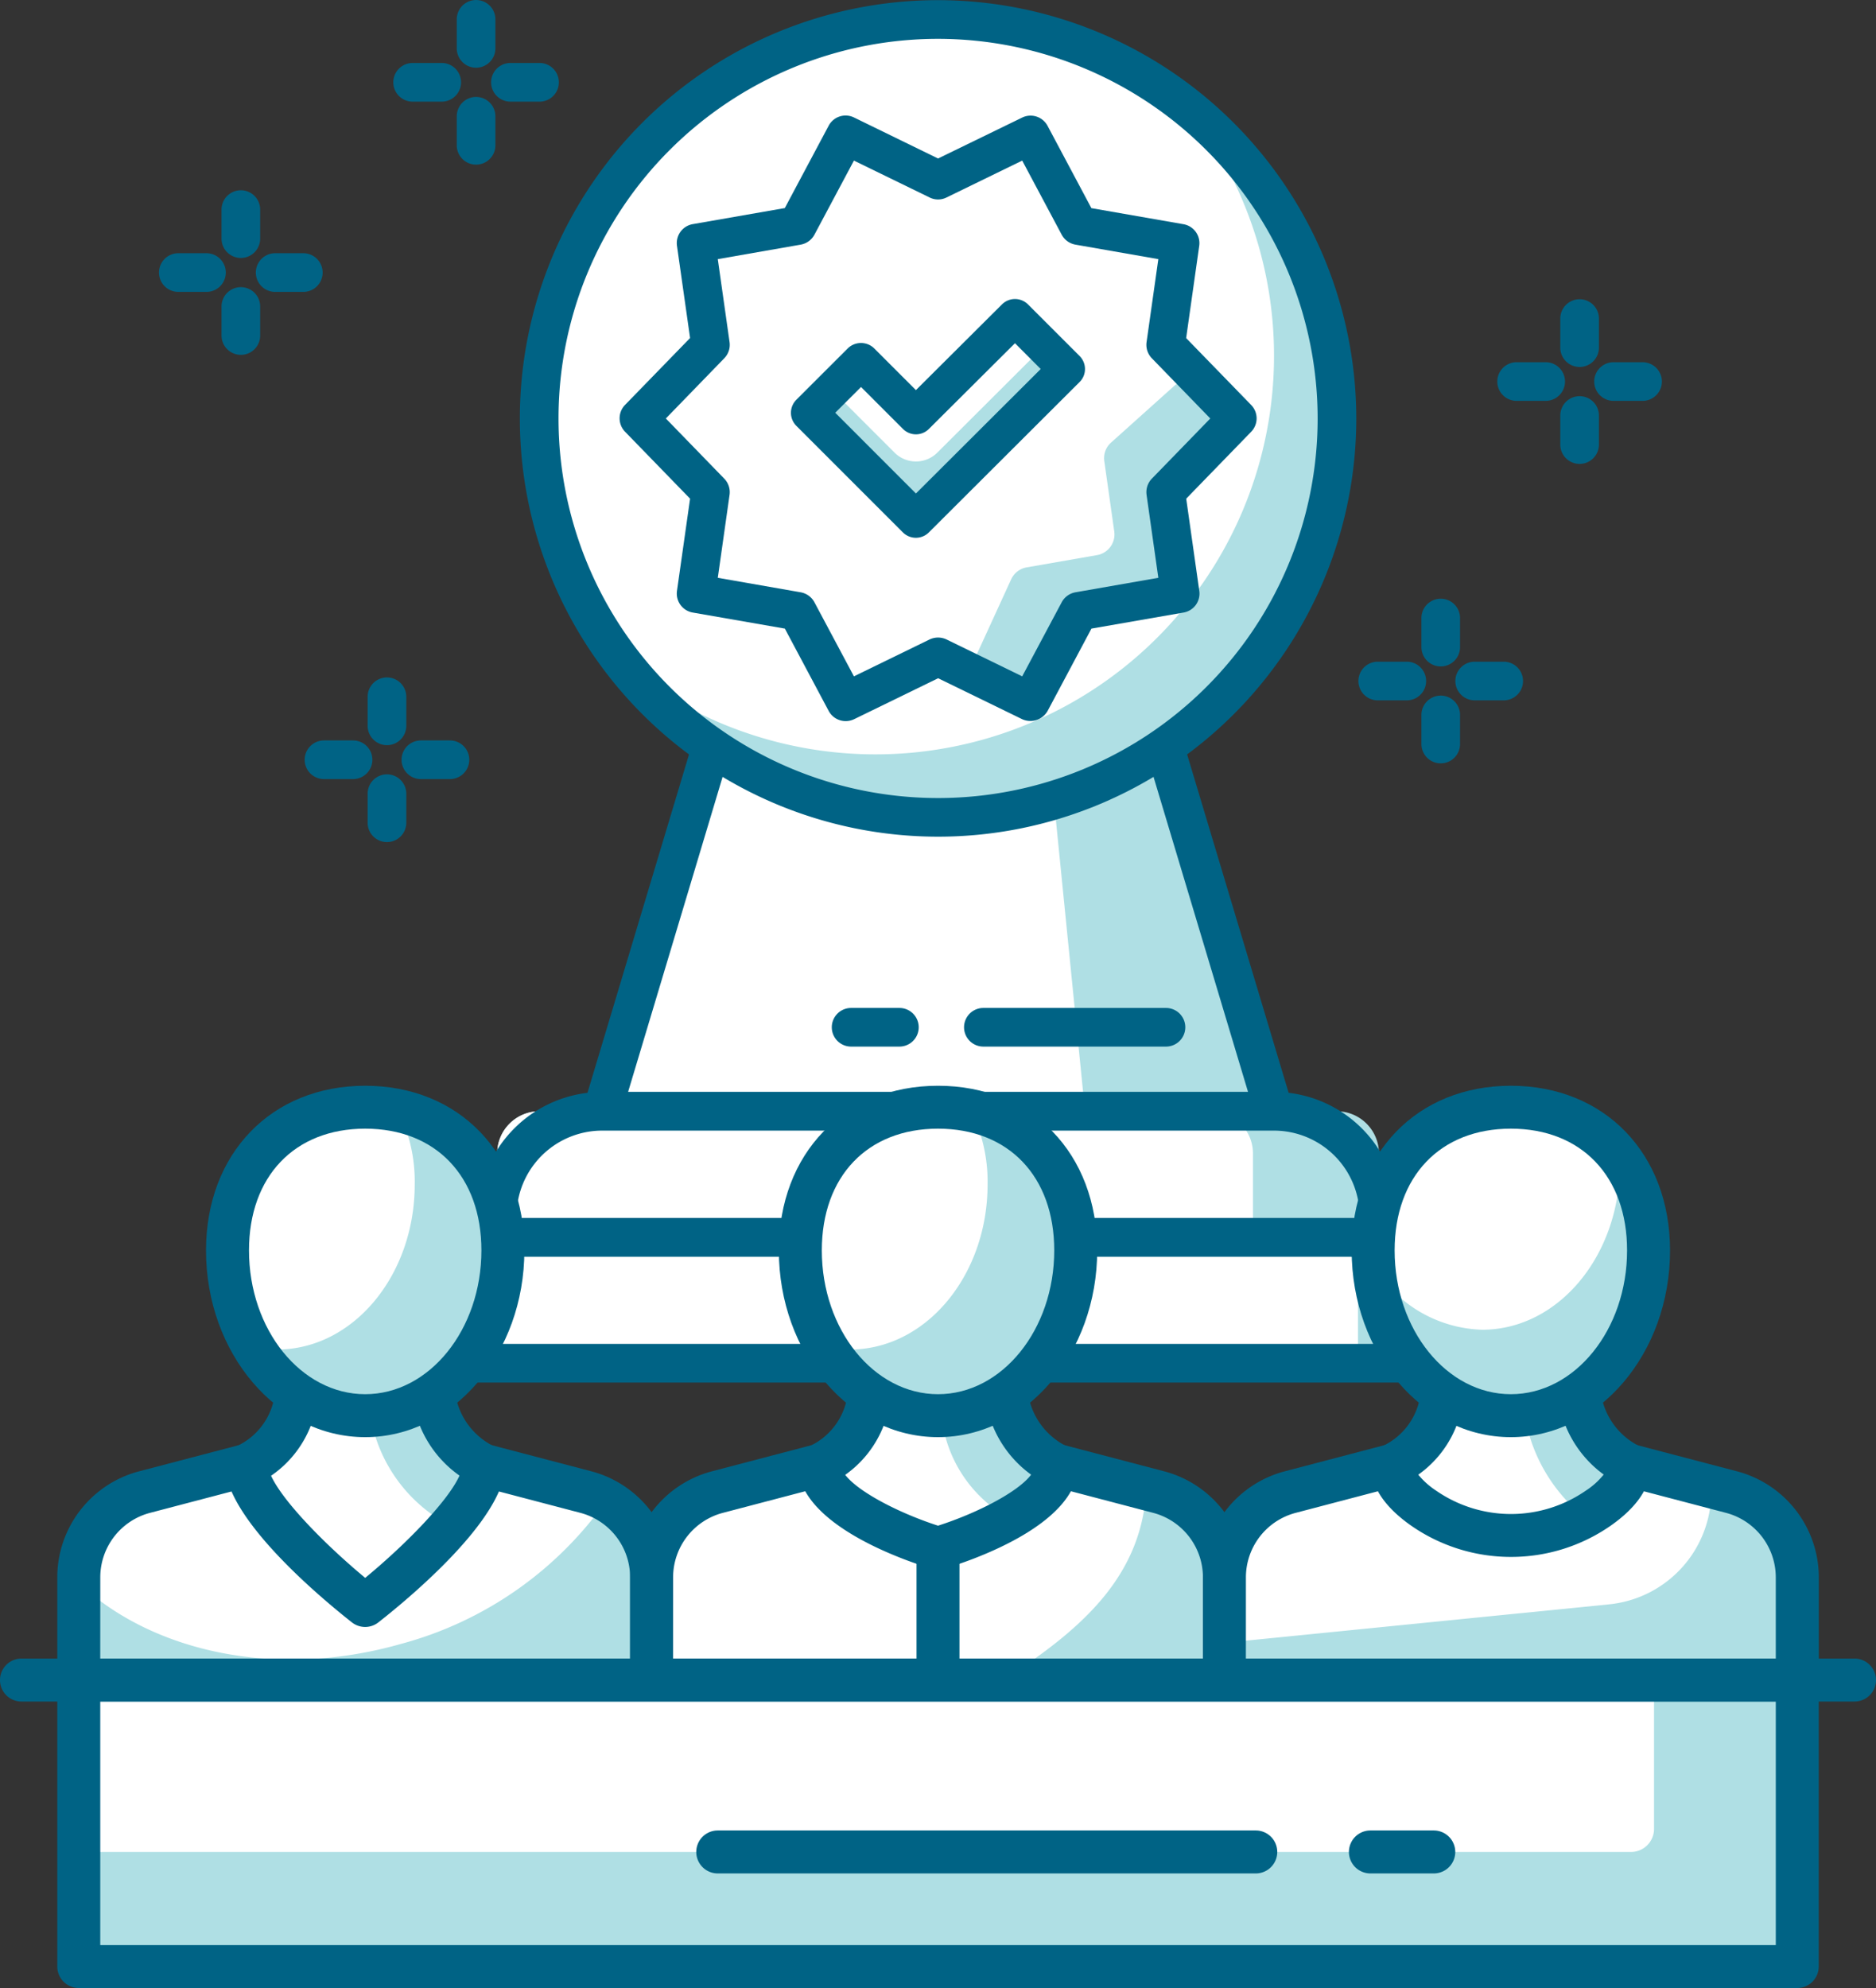 <?xml version="1.0" encoding="utf-8"?>
<svg xmlns="http://www.w3.org/2000/svg" width="162.796" height="172.5" viewBox="0 0 162.796 172.5">
  <rect x="0" y="0" width="162.796" height="172.5" fill="#333333" stroke="none"/>
  <g id="Group_386" data-name="Group 386" transform="translate(-368.409 -495.492)">
    <g id="Group_350" data-name="Group 350" transform="translate(382.166 495.492)">
      <g id="Group_346" data-name="Group 346">
        <g id="Group_331" data-name="Group 331" transform="translate(38.497 59.986)">
          <path id="Path_471" data-name="Path 471" d="M447.733,556.062h-58.3l10.931-36.435H436.8Z" transform="translate(-389.433 -519.627)" fill="#afdfe4"/>
        </g>
        <g id="Group_332" data-name="Group 332" transform="translate(38.497 59.986)">
          <path id="Path_472" data-name="Path 472" d="M431.334,556.062h-41.9l10.931-36.435h27.326Z" transform="translate(-389.433 -519.627)" fill="#fff"/>
        </g>
        <path id="Path_473" data-name="Path 473" d="M450.341,556.582,439.41,520.147a1.687,1.687,0,0,0-1.608-1.2H401.366a1.667,1.667,0,0,0-1.606,1.2l-10.933,36.437a1.682,1.682,0,0,0,1.608,2.157h58.3a1.678,1.678,0,0,0,1.606-2.16Zm-3.86-1.2H392.689l9.924-33.079h33.944Z" transform="translate(-351.938 -460.644)" fill="#006385"/>
        <g id="Group_333" data-name="Group 333" transform="translate(18.457 107.356)">
          <path id="Rectangle_61" data-name="Rectangle 61" d="M3.665,0h91.05A3.665,3.665,0,0,1,98.38,3.665v7.266a0,0,0,0,1,0,0H0a0,0,0,0,1,0,0V3.665A3.665,3.665,0,0,1,3.665,0Z" fill="#afdfe4"/>
        </g>
        <g id="Group_334" data-name="Group 334" transform="translate(18.457 107.356)">
          <path id="Rectangle_62" data-name="Rectangle 62" d="M3.665,0h78.3a3.665,3.665,0,0,1,3.665,3.665v7.266a0,0,0,0,1,0,0H0a0,0,0,0,1,0,0V3.665A3.665,3.665,0,0,1,3.665,0Z" fill="#fff"/>
        </g>
        <path id="Path_474" data-name="Path 474" d="M471.645,538.011H391.482A10.8,10.8,0,0,0,380.7,548.8v1.822a1.68,1.68,0,0,0,1.678,1.678h98.381a1.678,1.678,0,0,0,1.675-1.678V548.8A10.8,10.8,0,0,0,471.645,538.011Zm7.432,10.787v.144H384.05V548.8a7.441,7.441,0,0,1,7.431-7.434h80.163A7.441,7.441,0,0,1,479.076,548.8Z" transform="translate(-363.916 -432.333)" fill="#006385"/>
        <g id="Group_335" data-name="Group 335" transform="translate(29.388 96.425)">
          <path id="Rectangle_63" data-name="Rectangle 63" d="M3.665,0H72.853a3.665,3.665,0,0,1,3.665,3.665v7.266a0,0,0,0,1,0,0H0a0,0,0,0,1,0,0V3.665A3.665,3.665,0,0,1,3.665,0Z" fill="#afdfe4"/>
        </g>
        <g id="Group_336" data-name="Group 336" transform="translate(29.388 96.425)">
          <path id="Rectangle_64" data-name="Rectangle 64" d="M3.665,0H61.92a3.665,3.665,0,0,1,3.665,3.665v7.266a0,0,0,0,1,0,0H0a0,0,0,0,1,0,0V3.665A3.665,3.665,0,0,1,3.665,0Z" fill="#fff"/>
        </g>
        <path id="Path_475" data-name="Path 475" d="M454.181,533.613h-58.3A10.8,10.8,0,0,0,385.093,544.4v1.819a1.679,1.679,0,0,0,1.678,1.678H463.29a1.679,1.679,0,0,0,1.678-1.678V544.4A10.8,10.8,0,0,0,454.181,533.613Zm7.431,10.787v.144H388.448V544.4a7.44,7.44,0,0,1,7.432-7.431h58.3A7.44,7.44,0,0,1,461.612,544.4Z" transform="translate(-357.383 -438.866)" fill="#006385"/>
        <g id="Group_337" data-name="Group 337" transform="translate(33.032 1.688)">
          <circle id="Ellipse_33" data-name="Ellipse 33" cx="34.615" cy="34.615" r="34.615" fill="#fff"/>
        </g>
        <g id="Group_338" data-name="Group 338" transform="translate(40.605 9.263)">
          <path id="Path_476" data-name="Path 476" d="M438.9,499.219a34.589,34.589,0,0,1-48.618,48.615A34.6,34.6,0,1,0,438.9,499.219Z" transform="translate(-390.281 -499.219)" fill="#afdfe4"/>
        </g>
        <path id="Path_477" data-name="Path 477" d="M422.852,495.5a36.292,36.292,0,1,0,36.292,36.295A36.334,36.334,0,0,0,422.852,495.5Zm32.939,36.295a32.938,32.938,0,1,1-32.939-32.939A32.975,32.975,0,0,1,455.791,531.791Z" transform="translate(-355.205 -495.486)" fill="#006385"/>
        <g id="Group_339" data-name="Group 339" transform="translate(41.685 11.708)">
          <path id="Path_478" data-name="Path 478" d="M416.677,504.11,424.7,500.2l4.184,7.859,8.8,1.537-1.251,8.807,6.209,6.393-6.209,6.394L437.681,540l-8.8,1.537-4.184,7.857-8.022-3.905-8.022,3.905-4.186-7.857L395.674,540l1.251-8.807-6.209-6.394,6.209-6.393-1.251-8.807,8.794-1.537,4.186-7.859Z" transform="translate(-390.716 -500.203)" fill="#fff"/>
        </g>
        <g id="Group_340" data-name="Group 340" transform="translate(70.311 32.174)">
          <path id="Path_479" data-name="Path 479" d="M421.52,508.437l-6.942,6.231a1.812,1.812,0,0,0-.584,1.611l.865,6.1a1.824,1.824,0,0,1-1.491,2.05l-6.114,1.066a1.823,1.823,0,0,0-1.342,1.036l-3.678,8.023,5.359,2.607,4.185-7.856,8.8-1.536-1.253-8.808,6.211-6.4Z" transform="translate(-402.233 -508.437)" fill="#afdfe4"/>
        </g>
        <path id="Path_480" data-name="Path 480" d="M444.847,524.636l-5.637-5.8,1.133-7.993a1.669,1.669,0,0,0-1.369-1.889l-7.988-1.394-3.8-7.136a1.67,1.67,0,0,0-2.215-.718l-7.29,3.547L410.4,499.7a1.662,1.662,0,0,0-2.217.718l-3.8,7.136-7.988,1.394a1.671,1.671,0,0,0-1.369,1.889l1.136,7.993-5.64,5.8a1.67,1.67,0,0,0,0,2.334l5.64,5.806-1.136,7.993a1.671,1.671,0,0,0,1.372,1.889l7.988,1.392,3.8,7.138a1.679,1.679,0,0,0,1.481.89,1.718,1.718,0,0,0,.733-.169l7.287-3.552,7.29,3.552a1.717,1.717,0,0,0,2.215-.723l3.8-7.136,7.988-1.392a1.667,1.667,0,0,0,1.369-1.889l-1.133-7.993,5.637-5.806A1.665,1.665,0,0,0,444.847,524.636Zm-9.072,7.8,1.021,7.2-7.193,1.258a1.686,1.686,0,0,0-1.193.865l-3.427,6.427-6.567-3.2a1.709,1.709,0,0,0-1.469,0l-6.567,3.2-3.427-6.427a1.688,1.688,0,0,0-1.193-.865l-7.193-1.258,1.021-7.2a1.68,1.68,0,0,0-.457-1.4l-5.073-5.224,5.073-5.227a1.67,1.67,0,0,0,.457-1.4l-1.021-7.2,7.193-1.258a1.692,1.692,0,0,0,1.193-.862l3.427-6.43,6.567,3.2a1.642,1.642,0,0,0,1.469,0l6.567-3.2,3.427,6.43a1.69,1.69,0,0,0,1.193.862l7.193,1.258-1.021,7.2a1.676,1.676,0,0,0,.455,1.4l5.075,5.227-5.075,5.224A1.687,1.687,0,0,0,435.775,532.433Z" transform="translate(-350.035 -489.5)" fill="#006385"/>
        <g id="Group_341" data-name="Group 341" transform="translate(116.177 25.965)">
          <path id="Path_481" data-name="Path 481" d="M424.885,508.138h-2.523a1.676,1.676,0,0,0,0,3.353h2.523a1.676,1.676,0,1,0,0-3.353Z" transform="translate(-420.687 -502.673)" fill="#006385"/>
          <path id="Path_482" data-name="Path 482" d="M428.268,508.138h-2.52a1.676,1.676,0,1,0,0,3.353h2.52a1.676,1.676,0,1,0,0-3.353Z" transform="translate(-415.662 -502.673)" fill="#006385"/>
          <path id="Path_483" data-name="Path 483" d="M424.564,509.323A1.678,1.678,0,0,0,422.886,511v2.523a1.676,1.676,0,0,0,3.353,0V511A1.678,1.678,0,0,0,424.564,509.323Z" transform="translate(-417.421 -500.912)" fill="#006385"/>
          <path id="Path_484" data-name="Path 484" d="M424.564,511.817a1.678,1.678,0,0,0,1.675-1.678v-2.523a1.676,1.676,0,1,0-3.353,0v2.523A1.679,1.679,0,0,0,424.564,511.817Z" transform="translate(-417.421 -505.939)" fill="#006385"/>
        </g>
        <g id="Group_342" data-name="Group 342" transform="translate(104.123 51.951)">
          <path id="Path_485" data-name="Path 485" d="M420.037,518.593h-2.523a1.676,1.676,0,1,0,0,3.353h2.523a1.676,1.676,0,1,0,0-3.353Z" transform="translate(-415.837 -513.128)" fill="#006385"/>
          <path id="Path_486" data-name="Path 486" d="M423.419,518.593H420.9a1.676,1.676,0,1,0,0,3.353h2.52a1.676,1.676,0,1,0,0-3.353Z" transform="translate(-410.81 -513.128)" fill="#006385"/>
          <path id="Path_487" data-name="Path 487" d="M419.712,519.776a1.678,1.678,0,0,0-1.675,1.678v2.525a1.676,1.676,0,1,0,3.353,0v-2.525A1.679,1.679,0,0,0,419.712,519.776Z" transform="translate(-412.569 -511.37)" fill="#006385"/>
          <path id="Path_488" data-name="Path 488" d="M419.712,522.27a1.678,1.678,0,0,0,1.678-1.675v-2.525a1.676,1.676,0,0,0-3.353,0v2.525A1.678,1.678,0,0,0,419.712,522.27Z" transform="translate(-412.569 -516.394)" fill="#006385"/>
        </g>
        <g id="Group_343" data-name="Group 343" transform="translate(12.681 58.783)">
          <path id="Path_489" data-name="Path 489" d="M383.246,521.342h-2.523a1.676,1.676,0,1,0,0,3.353h2.523a1.676,1.676,0,1,0,0-3.353Z" transform="translate(-379.046 -515.877)" fill="#006385"/>
          <path id="Path_490" data-name="Path 490" d="M386.629,521.342h-2.523a1.676,1.676,0,1,0,0,3.353h2.523a1.676,1.676,0,0,0,0-3.353Z" transform="translate(-374.021 -515.877)" fill="#006385"/>
          <path id="Path_491" data-name="Path 491" d="M382.923,522.525a1.68,1.68,0,0,0-1.678,1.678v2.525a1.676,1.676,0,1,0,3.353,0V524.2A1.678,1.678,0,0,0,382.923,522.525Z" transform="translate(-375.78 -514.119)" fill="#006385"/>
          <path id="Path_492" data-name="Path 492" d="M382.923,525.019a1.678,1.678,0,0,0,1.675-1.678v-2.523a1.676,1.676,0,0,0-3.353,0v2.523A1.68,1.68,0,0,0,382.923,525.019Z" transform="translate(-375.78 -519.143)" fill="#006385"/>
        </g>
        <g id="Group_344" data-name="Group 344" transform="translate(0 16.508)">
          <path id="Path_493" data-name="Path 493" d="M378.144,504.333h-2.523a1.678,1.678,0,0,0,0,3.355h2.523a1.678,1.678,0,0,0,0-3.355Z" transform="translate(-373.944 -498.868)" fill="#006385"/>
          <path id="Path_494" data-name="Path 494" d="M381.527,504.333H379a1.678,1.678,0,0,0,0,3.355h2.523a1.678,1.678,0,0,0,0-3.355Z" transform="translate(-368.919 -498.868)" fill="#006385"/>
          <path id="Path_495" data-name="Path 495" d="M377.819,505.517a1.676,1.676,0,0,0-1.675,1.675v2.523a1.676,1.676,0,1,0,3.353,0v-2.523A1.678,1.678,0,0,0,377.819,505.517Z" transform="translate(-370.676 -497.109)" fill="#006385"/>
          <path id="Path_496" data-name="Path 496" d="M377.819,508.01a1.68,1.68,0,0,0,1.678-1.678v-2.52a1.676,1.676,0,1,0-3.353,0v2.52A1.678,1.678,0,0,0,377.819,508.01Z" transform="translate(-370.676 -502.134)" fill="#006385"/>
        </g>
        <g id="Group_345" data-name="Group 345" transform="translate(20.415)">
          <path id="Path_497" data-name="Path 497" d="M386.358,497.691h-2.523a1.678,1.678,0,1,0,0,3.355h2.523a1.678,1.678,0,0,0,0-3.355Z" transform="translate(-382.158 -492.226)" fill="#006385"/>
          <path id="Path_498" data-name="Path 498" d="M389.739,497.691h-2.523a1.678,1.678,0,0,0,0,3.355h2.523a1.678,1.678,0,1,0,0-3.355Z" transform="translate(-377.133 -492.226)" fill="#006385"/>
          <path id="Path_499" data-name="Path 499" d="M386.032,498.876a1.68,1.68,0,0,0-1.675,1.678v2.52a1.676,1.676,0,1,0,3.353,0v-2.52A1.68,1.68,0,0,0,386.032,498.876Z" transform="translate(-378.892 -490.465)" fill="#006385"/>
          <path id="Path_500" data-name="Path 500" d="M386.032,501.368a1.678,1.678,0,0,0,1.678-1.675V497.17a1.676,1.676,0,1,0-3.353,0v2.523A1.678,1.678,0,0,0,386.032,501.368Z" transform="translate(-378.892 -495.492)" fill="#006385"/>
        </g>
        <path id="Path_501" data-name="Path 501" d="M419.593,530.681H403.746a1.676,1.676,0,1,0,0,3.353h15.847a1.676,1.676,0,1,0,0-3.353Z" transform="translate(-332.168 -443.221)" fill="#006385"/>
        <path id="Path_502" data-name="Path 502" d="M403.318,530.681h-4.19a1.676,1.676,0,1,0,0,3.353h4.19a1.676,1.676,0,0,0,0-3.353Z" transform="translate(-339.027 -443.221)" fill="#006385"/>
      </g>
      <g id="Group_347" data-name="Group 347" transform="translate(56.47 27.533)">
        <path id="Path_503" data-name="Path 503" d="M419,511.057l-4.487-4.487-8.6,8.563-4.766-4.767-4.487,4.487,9.253,9.254Z" transform="translate(-396.665 -506.57)" fill="#fff"/>
      </g>
      <g id="Group_349" data-name="Group 349" transform="translate(54.881 25.943)">
        <g id="Group_348" data-name="Group 348" transform="translate(1.588 4.103)">
          <path id="Path_504" data-name="Path 504" d="M404.063,516.807l-5.428-5.426-1.971,1.969,9.253,9.256L419,509.554l-1.973-1.973-9.251,9.228A2.626,2.626,0,0,1,404.063,516.807Z" transform="translate(-396.664 -507.581)" fill="#afdfe4"/>
        </g>
        <path id="Path_505" data-name="Path 505" d="M421.076,510.881l-4.486-4.486a1.6,1.6,0,0,0-2.249,0l-7.471,7.441-3.641-3.641a1.645,1.645,0,0,0-2.252,0l-4.489,4.484a1.6,1.6,0,0,0,0,2.254l9.253,9.253a1.593,1.593,0,0,0,2.249,0l13.083-13.051a1.583,1.583,0,0,0,.467-1.126A1.6,1.6,0,0,0,421.076,510.881Zm-3.378,1.126-10.829,10.8-7-7.006,2.237-2.234,3.641,3.641a1.587,1.587,0,0,0,2.247,0l7.471-7.439Z" transform="translate(-396.025 -505.93)" fill="#006385"/>
      </g>
    </g>
    <g id="Group_385" data-name="Group 385" transform="translate(368.409 589.698)">
      <g id="Group_351" data-name="Group 351" transform="translate(6.832 32.937)">
        <path id="Path_506" data-name="Path 506" d="M415.163,548.974l-8.856-2.327H385.725l-8.861,2.327a7.65,7.65,0,0,0-5.707,7.4v8.913h49.711v-8.915A7.645,7.645,0,0,0,415.163,548.974Z" transform="translate(-371.158 -546.647)" fill="#fff"/>
      </g>
      <g id="Group_352" data-name="Group 352" transform="translate(6.832 36.007)">
        <path id="Path_507" data-name="Path 507" d="M416.94,547.882A31.912,31.912,0,0,1,399.1,560.317c-10.807,3.077-21.539.708-27.946-5.292v8.423h49.711v-8.915A7.63,7.63,0,0,0,416.94,547.882Z" transform="translate(-371.158 -547.882)" fill="#afdfe4"/>
      </g>
      <g id="Group_353" data-name="Group 353" transform="translate(4.971 31.073)">
        <path id="Path_508" data-name="Path 508" d="M421.982,568.261H372.273a1.865,1.865,0,0,1-1.864-1.864v-8.913a9.52,9.52,0,0,1,7.1-9.2l8.861-2.324a1.809,1.809,0,0,1,.475-.062h20.582a1.791,1.791,0,0,1,.472.062l8.858,2.324h0a9.525,9.525,0,0,1,7.093,9.2V566.4A1.865,1.865,0,0,1,421.982,568.261Zm-47.845-3.728h45.981v-7.049a5.792,5.792,0,0,0-4.312-5.595l-8.624-2.264h-20.1l-8.627,2.264a5.789,5.789,0,0,0-4.315,5.595Z" transform="translate(-370.409 -545.897)" fill="#006385"/>
      </g>
      <g id="Group_354" data-name="Group 354" transform="translate(21.4 24.404)">
        <path id="Path_509" data-name="Path 509" d="M387.306,563.91s10.228-8.006,10.295-12.164a7.963,7.963,0,0,1-4.25-5.57c-.067-.358-.119-2.622-.162-2.963l-11.779.01c-.042.39-.107,2.712-.189,3.134a7.675,7.675,0,0,1-4.2,5.388C377.111,555.89,387.306,563.91,387.306,563.91Z" transform="translate(-377.019 -543.214)" fill="#fff"/>
      </g>
      <g id="Group_355" data-name="Group 355" transform="translate(31.968 24.404)">
        <path id="Path_510" data-name="Path 510" d="M388.377,556.984c1.623-1.879,2.886-3.793,2.908-5.237a7.963,7.963,0,0,1-4.25-5.57c-.067-.358-.119-2.622-.162-2.963l-5.6.005c.065,1.039.144,4.1.244,4.628A13.206,13.206,0,0,0,388.377,556.984Z" transform="translate(-381.271 -543.214)" fill="#afdfe4"/>
      </g>
      <g id="Group_356" data-name="Group 356" transform="translate(19.535 22.54)">
        <path id="Path_511" data-name="Path 511" d="M388.423,566.891a1.882,1.882,0,0,1-1.153-.4c-2.553-2.011-10.9-8.93-11-13.59a1.867,1.867,0,0,1,1.041-1.715,5.779,5.779,0,0,0,3.2-4.069c.035-.256.065-1.036.094-1.71.025-.591.052-1.113.072-1.287a1.864,1.864,0,0,1,1.849-1.648l11.779-.01h0a1.862,1.862,0,0,1,1.852,1.655c.02.157.045.681.067,1.268.025.631.047,1.354.082,1.615a6.124,6.124,0,0,0,3.261,4.2,1.864,1.864,0,0,1,1.014,1.69c-.077,4.683-8.451,11.595-11.01,13.6A1.865,1.865,0,0,1,388.423,566.891Zm-8.165-13.123c.982,2.162,4.558,5.863,8.167,8.863,3.631-3,7.223-6.721,8.182-8.875a9.816,9.816,0,0,1-3.974-6.122c-.035-.184-.075-.79-.107-1.439l-8.227,0a13.836,13.836,0,0,1-.132,1.63A9.374,9.374,0,0,1,380.258,553.768Z" transform="translate(-376.269 -542.464)" fill="#006385"/>
      </g>
      <g id="Group_357" data-name="Group 357" transform="translate(19.739 1.864)">
        <path id="Path_512" data-name="Path 512" d="M400.251,546.572c0-7.919-5.354-12.427-11.953-12.427s-11.947,4.508-11.947,12.427,5.349,14.341,11.947,14.341S400.251,554.493,400.251,546.572Z" transform="translate(-376.351 -534.145)" fill="#fff"/>
      </g>
      <g id="Group_358" data-name="Group 358" transform="translate(22.006 2.177)">
        <path id="Path_513" data-name="Path 513" d="M389.812,534.271a13.789,13.789,0,0,1,1.434,6.38c0,7.916-5.351,14.336-11.95,14.336a10.026,10.026,0,0,1-2.033-.221c2.17,3.606,5.694,5.96,9.681,5.96,6.6,0,11.953-6.42,11.953-14.341C398.9,539.652,395.024,535.4,389.812,534.271Z" transform="translate(-377.263 -534.271)" fill="#afdfe4"/>
      </g>
      <g id="Group_359" data-name="Group 359" transform="translate(17.878)">
        <path id="Path_514" data-name="Path 514" d="M389.414,563.891c-7.615,0-13.812-7.27-13.812-16.2,0-8.413,5.679-14.291,13.812-14.291s13.814,5.878,13.814,14.291C403.228,556.621,397.031,563.891,389.414,563.891Zm0-26.768c-6.127,0-10.083,4.146-10.083,10.563,0,6.88,4.523,12.477,10.083,12.477s10.086-5.6,10.086-12.477C399.5,541.269,395.54,537.123,389.414,537.123Z" transform="translate(-375.602 -533.395)" fill="#006385"/>
      </g>
      <g id="Group_360" data-name="Group 360" transform="translate(56.544 32.937)">
        <path id="Path_515" data-name="Path 515" d="M435.161,548.974l-8.856-2.327H405.726l-8.863,2.327a7.646,7.646,0,0,0-5.7,7.4v8.913h49.709v-8.915A7.645,7.645,0,0,0,435.161,548.974Z" transform="translate(-391.159 -546.647)" fill="#fff"/>
      </g>
      <g id="Group_361" data-name="Group 361" transform="translate(87.03 34.982)">
        <path id="Path_516" data-name="Path 516" d="M422.647,555.145a7.645,7.645,0,0,0-5.707-7.394l-1.061-.281c-.408,7.28-5.09,11.9-12.455,16.59h19.222Z" transform="translate(-403.425 -547.47)" fill="#afdfe4"/>
      </g>
      <g id="Group_362" data-name="Group 362" transform="translate(54.68 31.073)">
        <path id="Path_517" data-name="Path 517" d="M441.982,568.261H392.273a1.865,1.865,0,0,1-1.864-1.864v-8.913a9.521,9.521,0,0,1,7.1-9.2l8.858-2.324a1.809,1.809,0,0,1,.475-.062h20.582a1.791,1.791,0,0,1,.472.062l8.858,2.324h0a9.52,9.52,0,0,1,7.093,9.2V566.4A1.865,1.865,0,0,1,441.982,568.261Zm-47.845-3.728h45.981v-7.049a5.792,5.792,0,0,0-4.312-5.595l-8.624-2.264h-20.1l-8.625,2.264a5.788,5.788,0,0,0-4.317,5.595Z" transform="translate(-390.409 -545.897)" fill="#006385"/>
      </g>
      <g id="Group_363" data-name="Group 363" transform="translate(71.108 24.404)">
        <path id="Path_518" data-name="Path 518" d="M407.309,558.939s10.225-3.035,10.292-7.193a7.969,7.969,0,0,1-4.25-5.57c-.067-.358-.119-2.622-.159-2.963l-11.779.01c-.045.39-.109,2.712-.189,3.134a7.679,7.679,0,0,1-4.205,5.388C397.111,555.89,407.309,558.939,407.309,558.939Z" transform="translate(-397.019 -543.214)" fill="#fff"/>
      </g>
      <g id="Group_364" data-name="Group 364" transform="translate(81.634 24.404)">
        <path id="Path_519" data-name="Path 519" d="M411.31,551.746a7.969,7.969,0,0,1-4.25-5.57c-.067-.358-.119-2.622-.159-2.963l-5.647,1.022c.057.5.134,3.775.231,4.292a11.5,11.5,0,0,0,5.714,7.812C409.369,555.117,411.283,553.536,411.31,551.746Z" transform="translate(-401.254 -543.214)" fill="#afdfe4"/>
      </g>
      <g id="Group_365" data-name="Group 365" transform="translate(69.246 22.54)">
        <path id="Path_520" data-name="Path 520" d="M408.422,561.918a1.971,1.971,0,0,1-.534-.077c-1.919-.577-11.5-3.7-11.617-8.938a1.87,1.87,0,0,1,1.039-1.715,5.779,5.779,0,0,0,3.2-4.069c.035-.256.062-1.036.094-1.71.025-.591.052-1.113.072-1.287a1.864,1.864,0,0,1,1.849-1.648l11.779-.01h0a1.862,1.862,0,0,1,1.852,1.655c.02.157.045.681.067,1.268.025.631.047,1.354.082,1.615a6.131,6.131,0,0,0,3.261,4.2,1.863,1.863,0,0,1,1.014,1.688c-.082,5.259-9.7,8.379-11.629,8.95A1.909,1.909,0,0,1,408.422,561.918Zm-8.05-8.227c1.138,1.489,4.688,3.325,8.053,4.411,3.393-1.086,6.964-2.933,8.078-4.427a9.8,9.8,0,0,1-3.87-6.04c-.035-.186-.075-.793-.107-1.441l-8.227,0a13.836,13.836,0,0,1-.132,1.63A9.372,9.372,0,0,1,400.371,553.691Z" transform="translate(-396.27 -542.464)" fill="#006385"/>
      </g>
      <g id="Group_366" data-name="Group 366" transform="translate(69.451 1.864)">
        <path id="Path_521" data-name="Path 521" d="M420.25,546.572c0-7.919-5.351-12.427-11.95-12.427s-11.948,4.508-11.948,12.427,5.349,14.341,11.948,14.341S420.25,554.493,420.25,546.572Z" transform="translate(-396.352 -534.145)" fill="#fff"/>
      </g>
      <g id="Group_367" data-name="Group 367" transform="translate(71.717 2.177)">
        <path id="Path_522" data-name="Path 522" d="M409.811,534.271a13.789,13.789,0,0,1,1.437,6.38c0,7.916-5.351,14.336-11.95,14.336a9.987,9.987,0,0,1-2.033-.221c2.17,3.606,5.692,5.96,9.681,5.96,6.6,0,11.95-6.42,11.95-14.341C418.895,539.652,415.022,535.4,409.811,534.271Z" transform="translate(-397.264 -534.271)" fill="#afdfe4"/>
      </g>
      <g id="Group_368" data-name="Group 368" transform="translate(67.587)">
        <path id="Path_523" data-name="Path 523" d="M409.414,563.891c-7.615,0-13.812-7.27-13.812-16.2,0-8.413,5.679-14.291,13.812-14.291s13.814,5.878,13.814,14.291C423.228,556.621,417.031,563.891,409.414,563.891Zm0-26.768c-6.127,0-10.083,4.146-10.083,10.563,0,6.88,4.523,12.477,10.083,12.477s10.086-5.6,10.086-12.477C419.5,541.269,415.54,537.123,409.414,537.123Z" transform="translate(-395.602 -533.395)" fill="#006385"/>
      </g>
      <g id="Group_369" data-name="Group 369" transform="translate(79.534 38.266)">
        <path id="Path_524" data-name="Path 524" d="M402.273,563.96a1.865,1.865,0,0,1-1.864-1.864v-11.44a1.864,1.864,0,0,1,3.728,0V562.1A1.865,1.865,0,0,1,402.273,563.96Z" transform="translate(-400.409 -548.791)" fill="#006385"/>
      </g>
      <g id="Group_370" data-name="Group 370" transform="translate(106.253 32.937)">
        <path id="Path_525" data-name="Path 525" d="M455.164,548.974l-8.856-2.327H425.726l-8.861,2.327a7.65,7.65,0,0,0-5.707,7.4v8.913h49.709v-8.915A7.642,7.642,0,0,0,455.164,548.974Z" transform="translate(-411.159 -546.647)" fill="#fff"/>
      </g>
      <g id="Group_371" data-name="Group 371" transform="translate(106.253 34.794)">
        <path id="Path_526" data-name="Path 526" d="M455.164,547.864l-1.785-.47c.005.137.032.271.032.408a9.849,9.849,0,0,1-8.868,9.8l-33.384,3.338v3.231h49.709v-8.915A7.642,7.642,0,0,0,455.164,547.864Z" transform="translate(-411.159 -547.394)" fill="#afdfe4"/>
      </g>
      <g id="Group_372" data-name="Group 372" transform="translate(104.388 31.073)">
        <path id="Path_527" data-name="Path 527" d="M461.984,568.261H412.273a1.865,1.865,0,0,1-1.864-1.864v-8.913a9.521,9.521,0,0,1,7.1-9.2l8.858-2.324a1.809,1.809,0,0,1,.475-.062h20.582a1.792,1.792,0,0,1,.472.062l8.858,2.324h0a9.522,9.522,0,0,1,7.1,9.2V566.4A1.865,1.865,0,0,1,461.984,568.261Zm-47.847-3.728H460.12v-7.049a5.791,5.791,0,0,0-4.315-5.595l-8.624-2.264h-20.1l-8.625,2.264a5.788,5.788,0,0,0-4.317,5.595Z" transform="translate(-410.409 -545.897)" fill="#006385"/>
      </g>
      <g id="Group_373" data-name="Group 373" transform="translate(120.817 24.404)">
        <path id="Path_528" data-name="Path 528" d="M434.9,555.457c1.524-1.064,2.677-2.324,2.7-3.711a7.967,7.967,0,0,1-4.253-5.57c-.067-.358-.119-2.622-.159-2.963l-11.778.01c-.045.39-.107,2.712-.189,3.134a7.678,7.678,0,0,1-4.205,5.388c.03,1.382,1.188,2.645,2.714,3.708A13.341,13.341,0,0,0,434.9,555.457Z" transform="translate(-417.019 -543.214)" fill="#fff"/>
      </g>
      <g id="Group_374" data-name="Group 374" transform="translate(132.146 24.404)">
        <path id="Path_529" data-name="Path 529" d="M426.866,556.2a12.55,12.55,0,0,0,1.268-.746c1.524-1.064,2.677-2.324,2.7-3.711a7.967,7.967,0,0,1-4.253-5.57c-.067-.358-.119-2.622-.159-2.963l-4.844.005c.065,1.417.144,4.074.241,4.588A14.287,14.287,0,0,0,426.866,556.2Z" transform="translate(-421.577 -543.214)" fill="#afdfe4"/>
      </g>
      <g id="Group_375" data-name="Group 375" transform="translate(118.955 22.54)">
        <path id="Path_530" data-name="Path 530" d="M428.437,560.812a15.15,15.15,0,0,1-8.659-2.709c-2.284-1.6-3.465-3.35-3.507-5.2a1.866,1.866,0,0,1,1.039-1.717,5.779,5.779,0,0,0,3.2-4.069c.035-.263.065-1.071.1-1.75.025-.572.05-1.069.07-1.238a1.86,1.86,0,0,1,1.849-1.658l11.778-.01h0a1.864,1.864,0,0,1,1.852,1.643c.02.161.045.7.07,1.3.025.621.047,1.327.08,1.586a6.123,6.123,0,0,0,3.261,4.208,1.863,1.863,0,0,1,1.014,1.688c-.03,1.859-1.205,3.611-3.492,5.212v0A15.121,15.121,0,0,1,428.437,560.812Zm-8.045-7.136a6.79,6.79,0,0,0,1.524,1.37,11.419,11.419,0,0,0,13.036,0,6.5,6.5,0,0,0,1.529-1.382,9.8,9.8,0,0,1-3.845-6.03c-.037-.179-.075-.785-.1-1.439l-8.232,0a13.326,13.326,0,0,1-.132,1.63A9.364,9.364,0,0,1,420.391,553.676Zm15.628,2.9h0Z" transform="translate(-416.27 -542.464)" fill="#006385"/>
      </g>
      <g id="Group_376" data-name="Group 376" transform="translate(119.159 1.864)">
        <path id="Path_531" data-name="Path 531" d="M440.25,546.572c0-7.919-5.351-12.427-11.95-12.427s-11.948,4.508-11.948,12.427,5.349,14.341,11.948,14.341S440.25,554.493,440.25,546.572Z" transform="translate(-416.352 -534.145)" fill="#fff"/>
      </g>
      <g id="Group_377" data-name="Group 377" transform="translate(119.217 6.283)">
        <path id="Path_532" data-name="Path 532" d="M437.68,535.923c.007.189.05.355.05.552,0,7.921-5.351,14.341-11.95,14.341a11.349,11.349,0,0,1-9.4-5.518c.572,7.28,5.674,12.974,11.89,12.974,6.6,0,11.95-6.42,11.95-14.341A12.842,12.842,0,0,0,437.68,535.923Z" transform="translate(-416.375 -535.923)" fill="#afdfe4"/>
      </g>
      <g id="Group_378" data-name="Group 378" transform="translate(117.295)">
        <path id="Path_533" data-name="Path 533" d="M429.416,563.891c-7.618,0-13.814-7.27-13.814-16.2,0-8.413,5.682-14.291,13.814-14.291s13.814,5.878,13.814,14.291C443.23,556.621,437.034,563.891,429.416,563.891Zm0-26.768c-6.129,0-10.086,4.146-10.086,10.563,0,6.88,4.523,12.477,10.086,12.477s10.086-5.6,10.086-12.477C439.5,541.269,435.543,537.123,429.416,537.123Z" transform="translate(-415.602 -533.395)" fill="#006385"/>
      </g>
      <g id="Group_379" data-name="Group 379" transform="translate(6.833 51.569)">
        <rect id="Rectangle_65" data-name="Rectangle 65" width="149.126" height="24.862" fill="#afdfe4"/>
      </g>
      <g id="Group_380" data-name="Group 380" transform="translate(6.833 51.569)">
        <path id="Rectangle_66" data-name="Rectangle 66" d="M0,0H136.7a0,0,0,0,1,0,0V12.92a2,2,0,0,1-2,2H0a0,0,0,0,1,0,0V0A0,0,0,0,1,0,0Z" fill="#fff"/>
      </g>
      <g id="Group_381" data-name="Group 381" transform="translate(4.971 49.706)">
        <path id="Path_534" data-name="Path 534" d="M521.4,581.982H372.273a1.865,1.865,0,0,1-1.864-1.864V555.258a1.865,1.865,0,0,1,1.864-1.864H521.4a1.865,1.865,0,0,1,1.864,1.864v24.859A1.865,1.865,0,0,1,521.4,581.982Zm-147.262-3.728h145.4V557.122h-145.4Z" transform="translate(-370.409 -553.394)" fill="#006385"/>
      </g>
      <g id="Group_382" data-name="Group 382" transform="translate(0 49.709)">
        <path id="Path_535" data-name="Path 535" d="M529.341,557.123H370.273a1.864,1.864,0,1,1,0-3.728H529.341a1.864,1.864,0,1,1,0,3.728Z" transform="translate(-368.409 -553.395)" fill="#006385"/>
      </g>
      <g id="Group_383" data-name="Group 383" transform="translate(60.421 64.624)">
        <path id="Path_536" data-name="Path 536" d="M441.272,563.124H394.583a1.864,1.864,0,1,1,0-3.728h46.689a1.864,1.864,0,1,1,0,3.728Z" transform="translate(-392.719 -559.396)" fill="#006385"/>
      </g>
      <g id="Group_384" data-name="Group 384" transform="translate(117.054 64.624)">
        <path id="Path_537" data-name="Path 537" d="M422.872,563.124h-5.5a1.864,1.864,0,1,1,0-3.728h5.5a1.864,1.864,0,0,1,0,3.728Z" transform="translate(-415.505 -559.396)" fill="#006385"/>
      </g>
    </g>
  </g>
</svg>
